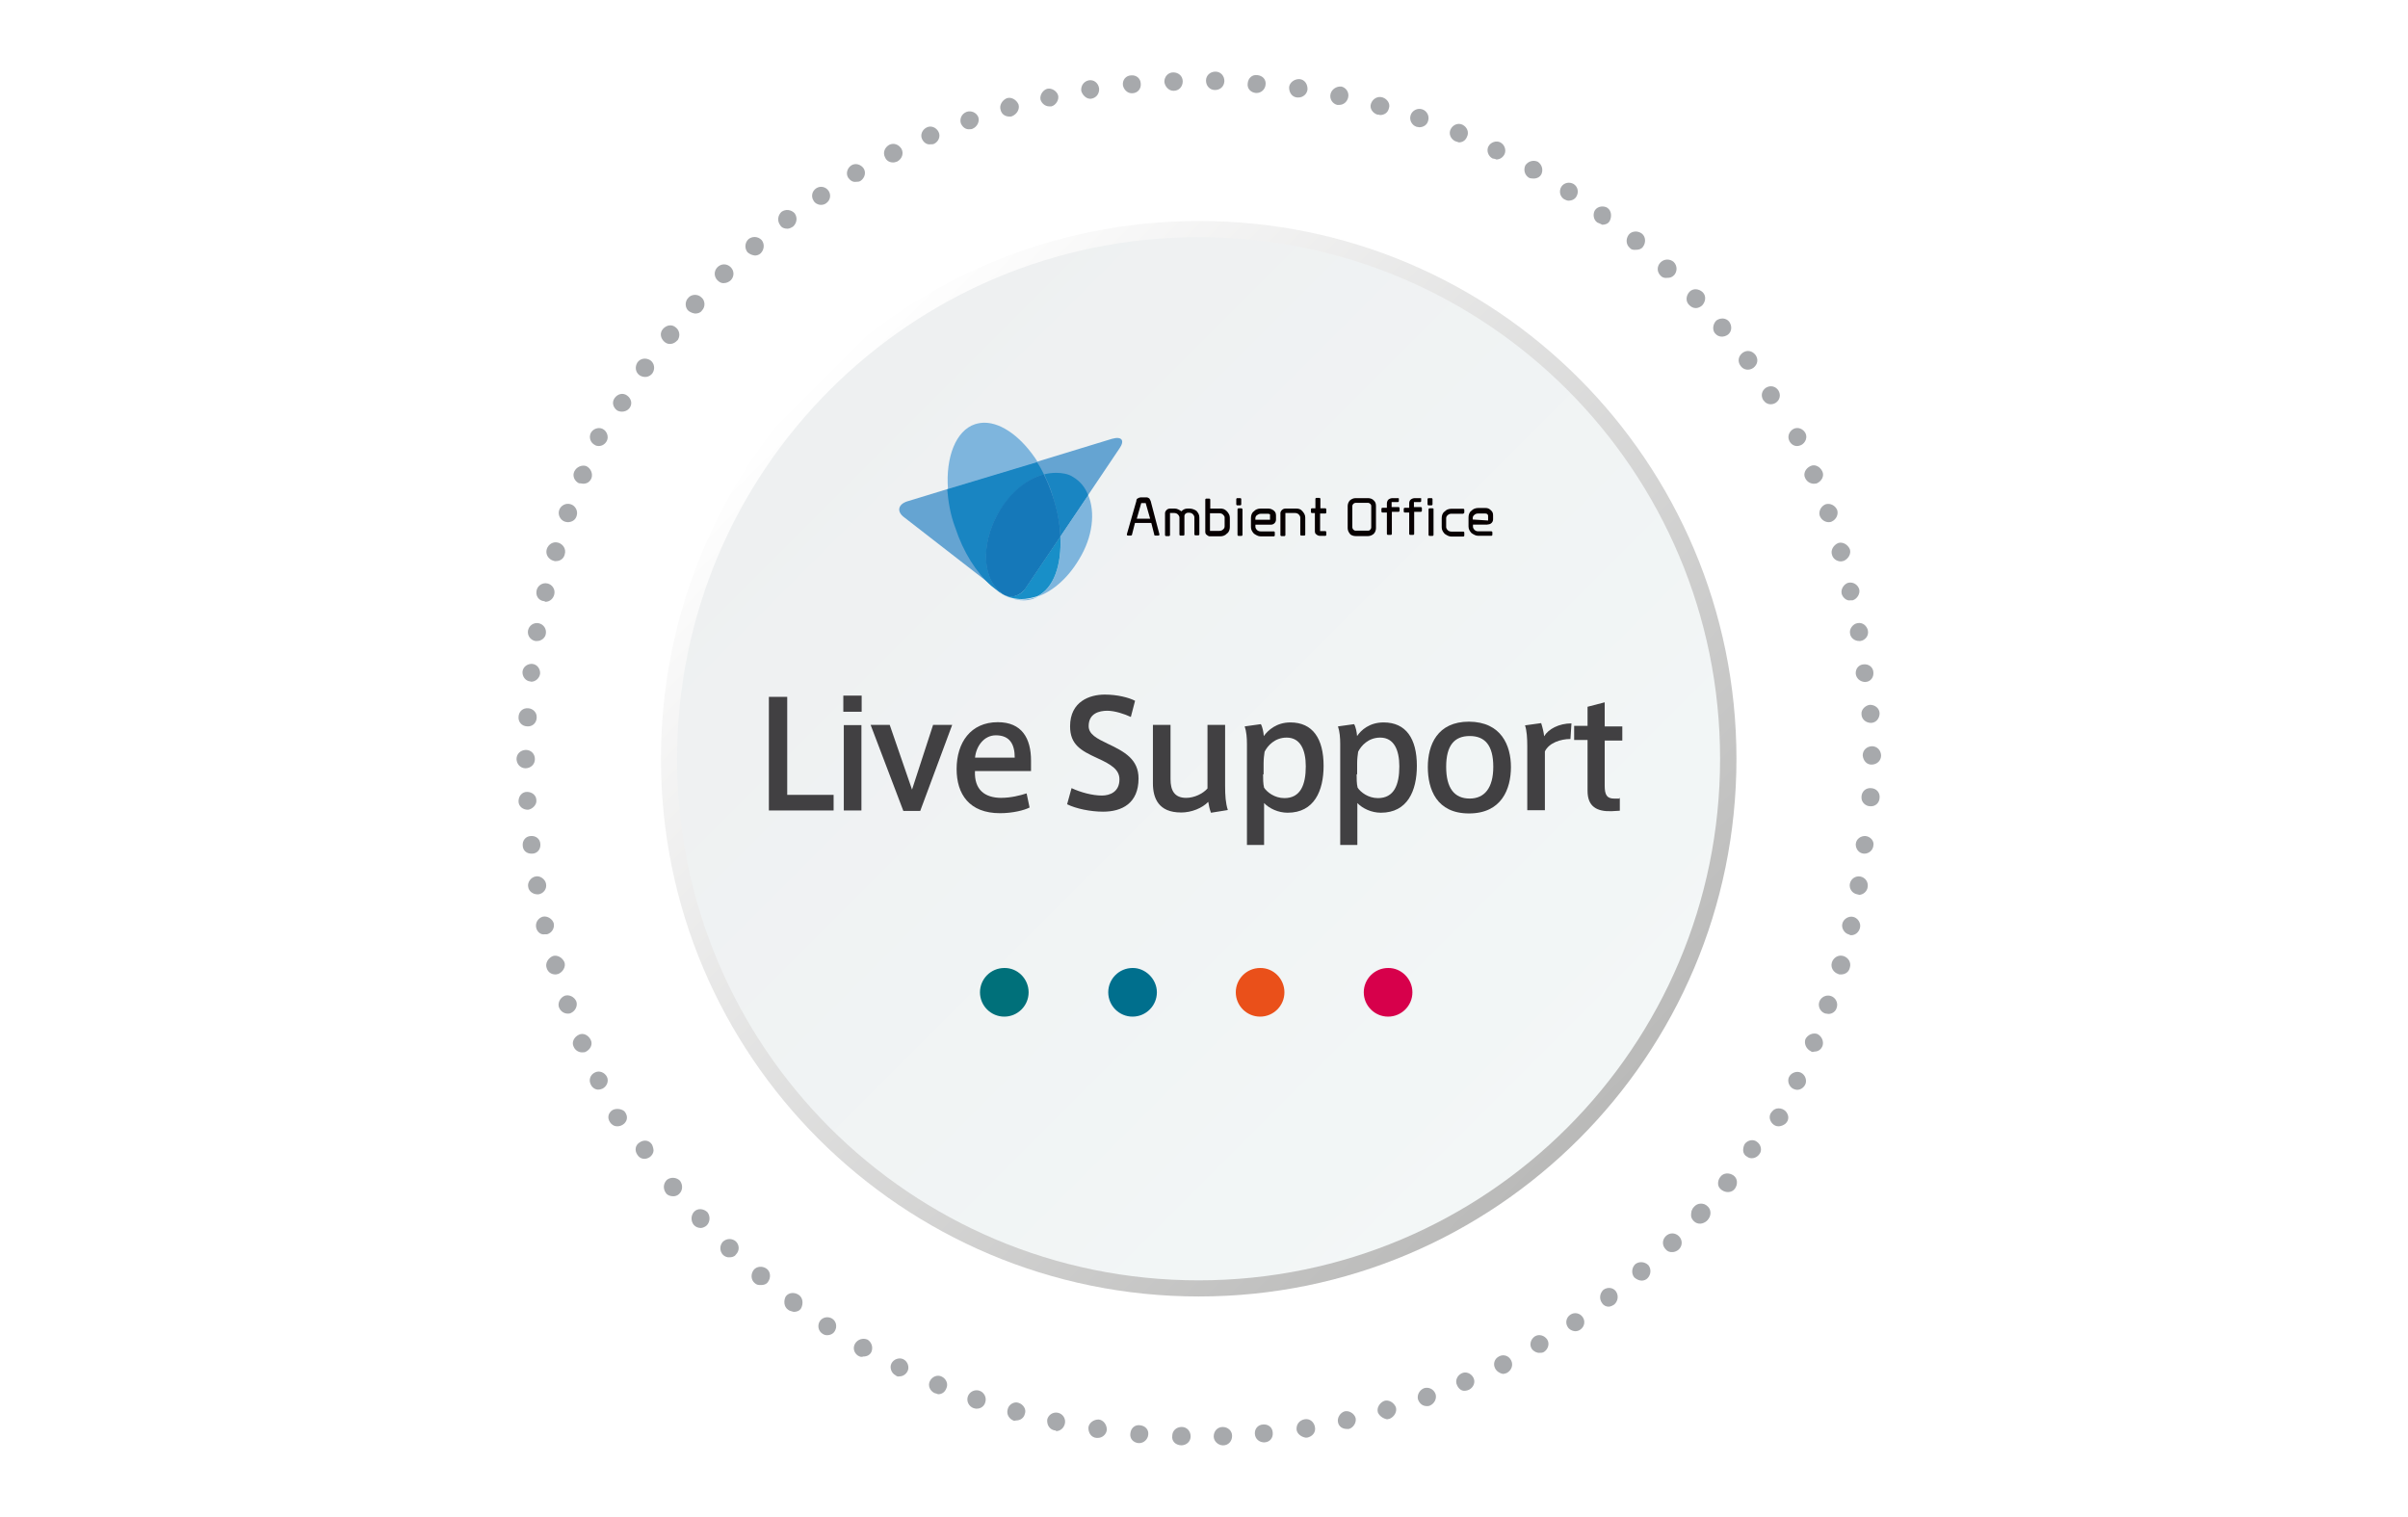 <?xml version="1.0" encoding="UTF-8"?>
<svg id="_レイヤー_1" data-name="レイヤー 1" xmlns="http://www.w3.org/2000/svg" width="600" height="378" version="1.1" xmlns:xlink="http://www.w3.org/1999/xlink" viewBox="0 0 600 378">
  <defs>
    <style>
      .cls-1 {
        fill: #a7a9ac;
      }

      .cls-1, .cls-2, .cls-3, .cls-4, .cls-5, .cls-6, .cls-7, .cls-8, .cls-9, .cls-10, .cls-11, .cls-12, .cls-13, .cls-14, .cls-15 {
        stroke-width: 0px;
      }

      .cls-2 {
        fill: url(#_名称未設定グラデーション_2);
      }

      .cls-3 {
        fill: #414042;
      }

      .cls-4 {
        fill: #188fc8;
      }

      .cls-5 {
        fill: #ea501a;
      }

      .cls-6 {
        fill: url(#_名称未設定グラデーション);
      }

      .cls-7 {
        fill: #006f8d;
      }

      .cls-8 {
        fill: #d7004b;
      }

      .cls-9 {
        fill: #1578b9;
      }

      .cls-10 {
        fill: #1985c2;
      }

      .cls-11 {
        fill: #65a4d2;
      }

      .cls-12 {
        fill: #00707a;
      }

      .cls-13 {
        fill: #070001;
      }

      .cls-14 {
        fill: #fff;
      }

      .cls-15 {
        fill: #7eb5dd;
      }
    </style>
    <linearGradient id="_名称未設定グラデーション" data-name="名称未設定グラデーション" x1="378.27" y1="-475.53" x2="567.53" y2="-664.8" gradientTransform="translate(-174.97 -381.87) scale(1 -1)" gradientUnits="userSpaceOnUse">
      <stop offset="0" stop-color="#fff"/>
      <stop offset="1" stop-color="#babab9"/>
    </linearGradient>
    <linearGradient id="_名称未設定グラデーション_2" data-name="名称未設定グラデーション 2" x1="214.19" y1="-280.84" x2="397.79" y2="-464.44" gradientTransform="translate(-6.5 -182.73) scale(1 -1)" gradientUnits="userSpaceOnUse">
      <stop offset="0" stop-color="#eef0f1"/>
      <stop offset="1" stop-color="#f3f7f7"/>
    </linearGradient>
  </defs>
  <rect class="cls-14" width="600" height="378"/>
  <g>
    <path class="cls-1" d="M443.18,280.65c-.68,0-1.11-.25-1.55-.68-.37-.37-.68-1.05-.68-1.55,0-.68.25-1.11.68-1.55.74-.93,2.35-.93,3.28,0,.37.37.68,1.05.68,1.55,0,.68-.25,1.11-.68,1.55-.49.43-1.24.68-1.73.68Z"/>
    <path class="cls-1" d="M446.83,271.31c-1.11-.56-1.55-1.98-1.05-2.97h0c.56-1.11,1.98-1.55,2.97-1.05h0c1.11.56,1.55,1.98,1.05,2.97h0c-.37.74-1.11,1.3-2.04,1.3h0c-.25,0-.62-.12-.93-.25ZM451.15,261.91c-1.11-.56-1.67-1.85-1.3-2.97h0c.56-1.11,1.85-1.67,2.97-1.3h0c1.11.56,1.67,1.85,1.3,2.97h0c-.37.93-1.11,1.42-2.04,1.42h0c-.49.19-.68.06-.93-.12ZM454.74,252.52c-1.11-.37-1.85-1.67-1.42-2.91h0c.37-1.11,1.67-1.85,2.91-1.42h0c1.11.37,1.85,1.67,1.42,2.91h0c-.25.93-1.11,1.55-2.04,1.55h0c-.37-.06-.56-.06-.87-.12ZM458.01,242.69c-1.11-.37-1.98-1.55-1.55-2.91h0c.37-1.11,1.55-1.98,2.91-1.55h0c1.11.37,1.98,1.55,1.55,2.91h0c-.25,1.05-1.11,1.67-2.23,1.67h0c-.31,0-.49,0-.68-.12ZM460.73,232.86c-1.11-.25-1.98-1.55-1.67-2.72h0c.25-1.11,1.55-1.98,2.72-1.67h0c1.11.25,1.98,1.55,1.67,2.72h0c-.25,1.05-1.11,1.85-2.23,1.85h0c-.25-.06-.37-.06-.49-.19ZM462.77,222.85c-1.3-.25-2.04-1.42-1.85-2.6h0c.25-1.3,1.42-2.04,2.6-1.85h0c1.3.25,2.04,1.42,1.85,2.6h0c-.12,1.11-1.11,1.98-2.23,1.98h0c-.06-.12-.19-.12-.37-.12ZM464.38,212.71c-1.3-.12-2.04-1.3-1.98-2.41h0c.12-1.3,1.3-2.04,2.41-1.98h0c1.3.12,2.23,1.3,1.98,2.41h0c-.12,1.11-1.11,1.98-2.23,1.98h-.19Z"/>
    <path class="cls-1" d="M462.4,167.95h0c-.12-1.3.74-2.35,1.98-2.41h0c1.3-.12,2.35.74,2.41,1.98h0c.12,1.3-.74,2.35-1.98,2.41h-.25c-1.11-.12-1.98-.87-2.16-1.98ZM460.98,157.87h0c-.25-1.11.68-2.41,1.85-2.6h0c1.3-.25,2.35.68,2.6,1.85h0c.25,1.3-.68,2.41-1.85,2.6h-.37c-1.05,0-2.1-.74-2.23-1.85ZM458.88,147.92c-.25-1.11.56-2.41,1.67-2.72h0c1.3-.25,2.41.56,2.72,1.67h0c.25,1.11-.56,2.41-1.67,2.72h-.56c-.87.19-1.92-.68-2.16-1.67ZM456.47,138.22h0c-.37-1.11.37-2.41,1.55-2.91h0c1.11-.37,2.41.37,2.91,1.55h0c.37,1.11-.37,2.41-1.55,2.91h0c-.25,0-.37.12-.68.12h0c-1.05,0-1.98-.68-2.23-1.67ZM453.44,128.57c-.37-1.11.25-2.41,1.42-2.91h0c1.11-.37,2.41.25,2.91,1.42h0c.37,1.11-.25,2.41-1.42,2.91h0c-.25.12-.56.12-.74.12h0c-.93,0-1.85-.68-2.16-1.55ZM449.79,119.11c-.56-1.11.12-2.41,1.3-2.97h0c1.11-.56,2.41.12,2.97,1.3h0c.56,1.11-.12,2.41-1.3,2.97h0c-.25.12-.68.12-.93.12h0c-.8-.06-1.61-.49-2.04-1.42ZM445.84,109.84c-.56-1.11,0-2.41,1.05-2.97h0c1.11-.56,2.41,0,2.97,1.05h0c.56,1.11,0,2.41-1.05,2.97h0c-.25.12-.68.25-1.05.25h0c-.8,0-1.55-.49-1.92-1.3Z"/>
    <path class="cls-1" d="M153.81,280.65c-.68,0-1.11-.25-1.55-.68-.37-.37-.68-1.05-.68-1.55,0-.68.25-1.11.68-1.55.74-.74,2.35-.74,3.28,0,.37.37.68,1.05.68,1.55,0,.68-.25,1.11-.68,1.55-.49.43-1.05.68-1.73.68Z"/>
    <path class="cls-1" d="M147.19,270.2h0c-.56-1.11-.12-2.41,1.05-2.97h0c1.11-.56,2.41,0,2.97,1.05h0c.56,1.11,0,2.41-1.05,2.97h0c-.25.12-.68.25-1.05.25h0c-.68.06-1.55-.43-1.92-1.3ZM142.93,260.8c-.56-1.11.12-2.41,1.3-2.97h0c1.11-.56,2.41.12,2.97,1.3h0c.56,1.11-.12,2.41-1.3,2.97h0c-.25.12-.56.12-.93.12h0c-.74,0-1.67-.49-2.04-1.42ZM139.28,251.03c-.37-1.11.25-2.41,1.42-2.91h0c1.11-.37,2.41.25,2.91,1.42h0c.37,1.11-.25,2.41-1.42,2.91h0c-.25.12-.56.12-.74.12h0c-.87,0-1.79-.56-2.16-1.55ZM136.19,241.14h0c-.37-1.11.37-2.41,1.55-2.91h0c1.11-.37,2.41.37,2.91,1.55h0c.37,1.11-.37,2.41-1.55,2.91h0c-.25,0-.37.12-.68.12h0c-1.05,0-1.92-.56-2.23-1.67ZM133.59,231.13h0c-.25-1.3.56-2.41,1.67-2.72h0c1.11-.25,2.41.56,2.72,1.67h0c.25,1.3-.56,2.41-1.67,2.72h-.56c-1.05.19-1.92-.62-2.16-1.67ZM131.61,220.99h0c-.25-1.11.68-2.41,1.85-2.6h0c1.11-.25,2.41.68,2.6,1.85h0c.25,1.3-.68,2.41-1.85,2.6h-.37c-.99,0-2.1-.74-2.23-1.85ZM130.25,210.73c-.12-1.3.74-2.35,1.98-2.41h0c1.3-.12,2.35.74,2.41,1.98h0c.12,1.3-.74,2.35-1.98,2.41h-.25c-1.17,0-2.1-.74-2.16-1.98Z"/>
    <path class="cls-1" d="M132.17,169.81c-1.3-.12-2.04-1.3-1.98-2.41h0c.12-1.3,1.3-2.04,2.41-1.98h0c1.3.12,2.04,1.3,1.98,2.41h0c-.12,1.11-1.11,2.04-2.23,2.04h0q-.06-.06-.19-.06ZM133.41,159.73c-1.3-.25-2.04-1.42-1.85-2.6h0c.25-1.3,1.42-2.04,2.6-1.85h0c1.3.25,2.04,1.42,1.85,2.6h0c-.12,1.05-1.11,1.85-2.23,1.85h-.37ZM135.39,149.78c-1.3-.25-1.98-1.42-1.67-2.72h0c.25-1.11,1.42-1.98,2.72-1.67h0c1.11.25,1.98,1.42,1.67,2.72h0c-.25,1.05-1.11,1.85-2.23,1.85h0c-.25-.19-.31-.19-.49-.19ZM137.8,139.7c-1.11-.37-1.98-1.55-1.55-2.91h0c.37-1.11,1.55-1.98,2.91-1.55h0c1.11.37,1.98,1.55,1.55,2.91h0c-.25,1.05-1.11,1.67-2.23,1.67h0c-.31.06-.49-.12-.68-.12ZM140.76,129.99c-1.11-.37-1.85-1.67-1.42-2.91h0c.37-1.11,1.67-1.85,2.91-1.42h0c1.11.37,1.85,1.67,1.42,2.91h0c-.25.93-1.11,1.55-2.23,1.55h0c-.19,0-.49-.12-.68-.12ZM144.23,120.41c-1.11-.56-1.67-1.85-1.11-2.97h0c.56-1.11,1.85-1.67,2.97-1.3h0c1.11.56,1.67,1.85,1.3,2.97h0c-.37.93-1.11,1.42-2.04,1.42h0c-.56-.06-.87-.12-1.11-.12ZM148.24,110.89c-1.11-.56-1.55-1.85-1.05-2.97h0c.56-1.11,1.98-1.55,2.97-1.05h0c1.11.56,1.55,1.98,1.05,2.97h0c-.37.74-1.11,1.3-2.04,1.3h0c-.25,0-.68-.06-.93-.25Z"/>
    <path class="cls-1" d="M171.61,77.51c-.93-.74-1.05-2.35-.12-3.28h0c.74-.93,2.35-1.05,3.28-.12h0c.93.74,1.05,2.35.12,3.28h0c-.37.56-1.05.74-1.67.74h0c-.56-.06-1.05-.25-1.61-.62Z"/>
    <path class="cls-1" d="M420.86,75.97c-.93-.93-.74-2.35.12-3.28h0c.93-.93,2.35-.74,3.28.12h0c.93.93.74,2.35-.12,3.28h0c-.37.37-1.05.68-1.55.68h0c-.74,0-1.24-.31-1.73-.8Z"/>
    <path class="cls-1" d="M178.78,69.85c-.93-.93-.93-2.35,0-3.28h0c.93-.93,2.35-.93,3.28,0h0c.93.93.93,2.35,0,3.28h0c-.37.37-1.05.68-1.55.68h0c-.68.12-1.24-.19-1.73-.68Z"/>
    <path class="cls-1" d="M413.75,68.67c-.93-.93-.93-2.35,0-3.28h0c.93-.93,2.35-.93,3.28-.12h0c.93.93.93,2.35.12,3.28h0c-.56.56-1.05.68-1.67.68h0c-.74.12-1.36-.12-1.73-.56Z"/>
    <path class="cls-1" d="M186.26,62.86c-.74-.93-.74-2.35.25-3.28h0c.93-.74,2.35-.74,3.28.25h0c.74.93.68,2.35-.25,3.28h0c-.37.37-.93.56-1.42.56h0c-.62-.06-1.3-.31-1.85-.8Z"/>
    <path class="cls-1" d="M406.09,61.75c-.93-.74-1.05-2.23-.25-3.28h0c.74-.93,2.23-1.05,3.28-.25h0c.93.74,1.05,2.23.25,3.28h0c-.37.56-1.05.74-1.67.74h0c-.74.06-1.24,0-1.61-.49Z"/>
    <path class="cls-1" d="M194.36,56.06c-.74-1.05-.56-2.41.37-3.28h0c1.05-.74,2.41-.56,3.28.37h0c.74,1.05.56,2.41-.37,3.28h0c-.37.25-.93.56-1.42.56h0c-.8,0-1.48-.25-1.85-.93Z"/>
    <path class="cls-1" d="M397.99,55.44h0c-1.05-.74-1.11-2.23-.56-3.09h0c.74-1.05,2.23-1.11,3.09-.56h0c1.05.74,1.11,2.23.56,3.28h0c-.37.68-1.11.93-1.85.93h0c-.31-.19-.68-.31-1.24-.56Z"/>
    <path class="cls-1" d="M202.71,50c-.68-1.05-.37-2.41.68-3.09h0c1.05-.68,2.41-.37,3.09.68h0c.68,1.05.37,2.41-.68,3.09h0c-.37.25-.74.37-1.3.37h0c-.62,0-1.42-.37-1.79-1.05Z"/>
    <path class="cls-1" d="M389.71,49.63c-1.05-.68-1.3-2.04-.68-3.09h0c.68-1.05,2.04-1.3,3.09-.68h0c1.05.68,1.3,2.04.68,3.09h0c-.37.68-1.11,1.05-1.98,1.05h0c-.37,0-.74-.19-1.11-.37Z"/>
    <path class="cls-1" d="M211.36,44.31c-.68-1.05-.25-2.41.74-3.09h0c1.05-.68,2.41-.25,3.09.74h0c.68,1.05.25,2.41-.74,3.09h0c-.37.25-.74.25-1.11.25h0c-.8.12-1.42-.25-1.98-.99Z"/>
    <path class="cls-1" d="M380.99,44.31h0c-1.11-.68-1.42-1.98-.93-3.09h0c.68-1.05,1.98-1.42,3.09-.93h0c1.05.68,1.42,1.98.93,3.09h0c-.37.74-1.11,1.11-1.98,1.11h0c-.43,0-.87-.06-1.11-.19Z"/>
    <path class="cls-1" d="M220.51,39.18c-.56-1.11-.12-2.41,1.05-3.09h0c1.11-.56,2.41-.12,3.09,1.05h0c.56,1.11.12,2.41-1.05,3.09h0c-.37.12-.68.25-1.05.25h0c-.93,0-1.67-.43-2.04-1.3Z"/>
    <path class="cls-1" d="M371.9,39.49c-1.11-.56-1.55-1.98-1.05-2.97h0c.56-1.11,1.98-1.55,2.97-1.05h0c1.11.56,1.55,1.98,1.05,2.97h0c-.37.74-1.11,1.3-2.04,1.3h0c-.31-.19-.68-.19-.93-.25Z"/>
    <path class="cls-1" d="M229.78,34.73c-.56-1.11,0-2.41,1.11-2.97h0c1.11-.56,2.41,0,2.97,1.11h0c.56,1.11,0,2.41-1.11,2.97h0c-.25.12-.68.12-.93.12h0c-.8.12-1.61-.37-2.04-1.24Z"/>
    <path class="cls-1" d="M362.57,35.17c-1.11-.56-1.67-1.85-1.11-2.97h0c.56-1.11,1.85-1.67,2.97-1.11h0c1.11.56,1.67,1.85,1.11,2.97h0c-.37.93-1.11,1.42-2.04,1.42h0c-.43-.19-.68-.19-.93-.31Z"/>
    <path class="cls-1" d="M239.43,30.78c-.37-1.11.12-2.41,1.42-2.91h0c1.11-.37,2.41.12,2.91,1.3h0c.37,1.11-.25,2.41-1.42,2.91h0c-.25.12-.56.12-.74.12h0c-.99.12-1.79-.56-2.16-1.42Z"/>
    <path class="cls-1" d="M352.92,31.58c-1.11-.37-1.85-1.67-1.42-2.91h0c.37-1.11,1.67-1.85,2.91-1.42h0c1.11.37,1.85,1.67,1.42,2.91h0c-.25.93-1.11,1.55-2.23,1.55h0c-.19-.06-.37-.06-.68-.12Z"/>
    <path class="cls-1" d="M249.32,27.38c-.37-1.11.37-2.41,1.55-2.91h0c1.11-.37,2.41.37,2.91,1.55h0c.37,1.11-.37,2.41-1.55,2.91h0c-.25.12-.37.12-.68.12h0c-1.05,0-1.98-.56-2.23-1.67Z"/>
    <path class="cls-1" d="M343.16,28.55h0c-1.11-.37-1.98-1.55-1.55-2.72h0c.37-1.11,1.55-1.98,2.91-1.55h0c1.11.37,1.98,1.55,1.55,2.72h0c-.25,1.05-1.11,1.67-2.23,1.67h0c-.19-.12-.49-.12-.68-.12Z"/>
    <path class="cls-1" d="M259.27,24.84c-.25-1.11.56-2.41,1.67-2.72h0c1.11-.25,2.41.56,2.72,1.67h0c.25,1.11-.56,2.41-1.67,2.72h-.56c-.93,0-1.85-.68-2.16-1.67Z"/>
    <path class="cls-1" d="M333.2,26.14c-1.11-.25-1.98-1.42-1.67-2.72h0c.25-1.11,1.42-1.98,2.72-1.85h0c1.11.25,1.98,1.42,1.67,2.72h0c-.25,1.05-1.11,1.85-2.23,1.85h-.49Z"/>
    <path class="cls-1" d="M269.41,22.62c-.12-1.3.68-2.35,1.85-2.6h0c1.3-.25,2.41.68,2.6,1.98h0c.12,1.3-.68,2.41-1.98,2.6h-.37c-.87-.06-1.79-.87-2.1-1.98Z"/>
    <path class="cls-1" d="M323.19,24.29h0c-1.3-.12-2.04-1.3-1.98-2.6h0c.12-1.11,1.3-2.04,2.6-1.98h0c1.3.12,2.04,1.3,1.98,2.6h0c-.12,1.11-1.11,1.98-2.23,1.98h-.37Z"/>
    <path class="cls-1" d="M279.79,21.19c-.12-1.3.74-2.35,2.04-2.41h0c1.3-.12,2.35.74,2.41,2.04h0c.12,1.3-.74,2.35-2.04,2.41h-.25c-1.05,0-1.98-.93-2.16-2.04Z"/>
    <path class="cls-1" d="M312.93,23.17c-1.3-.12-2.23-1.11-2.04-2.41h0c.12-1.3,1.11-2.23,2.41-2.04h0c1.3.12,2.23,1.11,2.04,2.41h0c-.12,1.11-1.05,2.04-2.23,2.04h-.19Z"/>
    <path class="cls-1" d="M290.12,20.39c0-1.3.93-2.35,2.23-2.35h0c1.3,0,2.35.93,2.35,2.23h0c0,1.3-.93,2.35-2.23,2.35h-.12c-1.11,0-2.1-1.05-2.23-2.23Z"/>
    <path class="cls-1" d="M302.73,22.43c-1.3,0-2.23-1.05-2.23-2.35h0c0-1.3,1.05-2.23,2.35-2.23h0c1.3,0,2.23,1.05,2.23,2.35h0c-.06,1.36-1.05,2.23-2.35,2.23h0q.06,0,0,0Z"/>
    <path class="cls-1" d="M168.77,84.81c-.87.99-2.23,1.24-3.21.37h0c-.99-.87-1.24-2.23-.37-3.21h0c.87-.99,2.23-1.24,3.21-.37h0c.93.74,1.11,2.04.56,2.97h0q-.06.19-.19.25Z"/>
    <path class="cls-1" d="M153.81,102.3c-1.05-.74-1.42-2.04-.68-3.09h0c.74-1.05,2.04-1.42,3.09-.68h0c1.05.74,1.42,2.04.68,3.09h0l-.06.06h0c-.62.87-1.98,1.17-3.03.62Z"/>
    <path class="cls-1" d="M162.59,92.97c-.74,1.05-2.1,1.24-3.21.56h0c-1.05-.74-1.24-2.1-.56-3.21h0c.74-1.05,2.1-1.24,3.21-.56h0c1.05.74,1.24,2.16.56,3.21h0q.06-.06,0,0Z"/>
    <path class="cls-1" d="M133.72,178.89c-.06,1.3-1.11,2.23-2.41,2.1h0c-1.3-.06-2.23-1.11-2.1-2.41h0c.06-1.3,1.11-2.23,2.41-2.1h0c1.11.06,2.1.99,2.1,2.1h0v.31Z"/>
    <path class="cls-1" d="M131.55,201.77c-1.3,0-2.35-.87-2.35-2.1h0c0-1.3.87-2.35,2.1-2.35h0c1.3,0,2.35.87,2.35,2.1h0v.12h0c.06.99-.99,2.1-2.1,2.23Z"/>
    <path class="cls-1" d="M133.28,189.15c0,1.3-.99,2.23-2.29,2.29h0c-1.3,0-2.23-.99-2.29-2.29h0c0-1.3.99-2.23,2.29-2.29h0c1.36,0,2.29.99,2.29,2.29h0q0-.19,0,0Z"/>
    <path class="cls-1" d="M439.35,99.7c-.68-1.11-.37-2.41.68-3.09h0c1.11-.68,2.41-.37,3.09.68h0c.68,1.11.37,2.41-.68,3.09h0c-.99.62-2.29.43-2.97-.56h0s0,0-.12-.12Z"/>
    <path class="cls-1" d="M427.66,79.86c1.05-.74,2.41-.68,3.21.31h0c.74,1.05.68,2.41-.31,3.21h0c-1.05.74-2.41.68-3.21-.31h0l-.06-.06h0c-.68-.87-.49-2.29.37-3.15Z"/>
    <path class="cls-1" d="M433.66,91.11c-.74-1.05-.56-2.35.56-3.21h0c1.05-.74,2.35-.56,3.21.56h0c.74,1.05.56,2.35-.56,3.21h0c-1.05.74-2.47.56-3.21-.56h0q.06.19,0,0Z"/>
    <path class="cls-1" d="M463.83,198.49c.06-1.3,1.11-2.23,2.41-2.1h0c1.3.06,2.23,1.11,2.1,2.41h0c-.06,1.3-1.11,2.23-2.41,2.1h0c-1.11-.06-2.1-.99-2.1-2.1h0v-.31Z"/>
    <path class="cls-1" d="M465.93,175.62c1.3,0,2.35.87,2.41,2.1h0c0,1.3-.87,2.35-2.1,2.41h0c-1.3,0-2.35-.87-2.41-2.1h0v-.12h0c-.12-1.05.93-2.16,2.1-2.29Z"/>
    <path class="cls-1" d="M464.13,188.23c0-1.3.99-2.23,2.29-2.29h0c1.3,0,2.23.99,2.29,2.29h0c0,1.3-.99,2.23-2.29,2.29h0c-1.3.06-2.16-.99-2.29-2.29h0q0,.19,0,0Z"/>
    <path class="cls-1" d="M292.09,357.79c0-1.3,1.05-2.23,2.35-2.23h0c1.3,0,2.23,1.05,2.23,2.35h0c0,1.3-1.05,2.23-2.35,2.23h0c-1.42-.06-2.41-1.05-2.23-2.35ZM302.42,357.92c0-1.3.93-2.35,2.23-2.35h0c1.3,0,2.35.93,2.35,2.23h0c0,1.3-.93,2.35-2.23,2.35h-.12c-1.17-.06-2.23-1.05-2.23-2.23ZM283.69,359.59h0c-1.3-.12-2.23-1.11-2.04-2.41h0c.12-1.3,1.11-2.23,2.41-2.04h0c1.3.12,2.23,1.11,2.04,2.41h0c-.12,1.11-1.11,2.04-2.23,2.04h-.19ZM312.68,357.36c-.12-1.3.74-2.35,2.04-2.41h0c1.3-.12,2.35.74,2.41,2.04h0c.12,1.3-.74,2.35-2.04,2.41h-.25c-1.05-.06-2.04-.8-2.16-2.04ZM273.18,358.29c-1.3-.12-2.04-1.3-1.98-2.6h0c.12-1.11,1.3-2.04,2.6-1.98h0c1.11.12,2.04,1.3,1.98,2.6h0c-.12,1.11-1.11,1.98-2.23,1.98h-.37ZM323.07,356.25c-.12-1.3.68-2.35,1.98-2.6h0c1.3-.25,2.41.68,2.6,1.98h0c.25,1.3-.68,2.35-1.98,2.6h-.37c-1.05-.19-2.1-.93-2.23-1.98ZM262.79,356.43c-1.3-.25-1.98-1.42-1.85-2.72h0c.25-1.11,1.42-1.98,2.72-1.67h0c1.11.25,1.98,1.42,1.67,2.72h0c-.25,1.05-1.11,1.85-2.23,1.85h0c.06-.19,0-.19-.31-.19ZM333.39,354.39c-.25-1.11.56-2.41,1.67-2.72h0c1.11-.25,2.41.56,2.72,1.67h0c.25,1.11-.56,2.41-1.67,2.72h-.56c-1.05,0-1.98-.62-2.16-1.67ZM252.65,354.02c-1.11-.37-1.98-1.55-1.55-2.91h0c.25-1.11,1.55-1.98,2.72-1.55h0c1.11.37,1.98,1.55,1.55,2.72h0c-.25,1.05-1.11,1.67-2.23,1.67h0c-.12.06-.31.06-.49.06ZM343.34,351.98c-.37-1.11.37-2.41,1.55-2.91h0c1.11-.37,2.41.37,2.91,1.55h0c.37,1.11-.37,2.41-1.55,2.91h0c-.25,0-.37.12-.68.12h0c-.93-.19-1.85-.8-2.23-1.67ZM242.58,350.87h0c-1.11-.37-1.85-1.67-1.42-2.91h0c.37-1.11,1.67-1.85,2.91-1.42h0c1.11.37,1.85,1.67,1.42,2.91h0c-.25.93-1.11,1.55-2.04,1.55h0c-.37.06-.68-.12-.87-.12ZM353.36,348.83c-.37-1.11.25-2.41,1.42-2.91h0c1.11-.37,2.41.12,2.91,1.42h0c.37,1.11-.25,2.41-1.42,2.91h0c-.25.12-.56.12-.74.12h0c-1.05,0-1.79-.62-2.16-1.55ZM232.81,347.1h0c-1.11-.56-1.67-1.85-1.11-2.97h0c.56-1.11,1.85-1.67,2.97-1.11h0c1.11.56,1.67,1.85,1.11,2.97h0c-.37.93-1.11,1.42-2.04,1.42h0c-.37-.19-.68-.19-.93-.31ZM363.06,345.18c-.56-1.11,0-2.41,1.11-2.97h0c1.11-.56,2.41,0,2.97,1.11h0c.56,1.11,0,2.41-1.11,2.97h0c-.25.12-.68.25-.93.25h0c-.87.12-1.61-.43-2.04-1.36ZM223.17,342.71c-1.11-.56-1.55-1.98-1.05-2.97h0c.56-1.11,1.98-1.55,2.97-1.05h0c1.11.56,1.55,1.98,1.05,2.97h0c-.37.74-1.11,1.3-2.04,1.3h0c-.25.06-.62.06-.93-.25ZM372.52,340.92c-.56-1.11-.12-2.41,1.05-2.97h0c1.11-.56,2.41-.12,2.97,1.05h0c.56,1.11.12,2.41-1.05,3.09h0c-.25.12-.68.25-1.05.25h0c-.68-.12-1.55-.62-1.92-1.42ZM213.83,337.83c-1.05-.68-1.42-1.98-.74-3.09h0c.68-1.05,1.98-1.42,3.09-.93h0c1.05.68,1.42,1.98.93,3.09h0c-.37.74-1.11,1.11-1.98,1.11h0c-.49.19-.87.06-1.3-.19ZM381.67,336.1c-.68-1.05-.25-2.41.74-3.09h0c1.05-.68,2.41-.25,3.09.74h0c.68,1.05.25,2.41-.74,3.09h0c-.37.25-.74.25-1.11.25h0c-.68.06-1.48-.31-1.98-.99ZM204.93,332.33c-1.05-.68-1.3-2.04-.68-3.09h0c.68-1.05,2.04-1.3,3.09-.68h0c1.05.68,1.3,2.04.68,3.09h0c-.37.68-1.11,1.05-1.98,1.05h0c-.37,0-.74-.12-1.11-.37ZM390.63,330.66c-.68-1.05-.37-2.41.68-3.09h0c1.05-.68,2.41-.37,3.09.68h0c.68,1.05.37,2.41-.68,3.09h0c-.37.25-.74.37-1.3.37h0c-.68-.06-1.42-.43-1.79-1.05ZM196.34,326.33h0c-1.05-.74-1.11-2.23-.56-3.28h0c.74-1.05,2.23-1.11,3.28-.37h0c1.05.74,1.11,2.23.56,3.28h0c-.37.68-1.11.93-1.85.93h0c-.68-.19-1.05-.25-1.42-.56ZM399.16,324.66c-.74-1.05-.56-2.41.37-3.28h0c1.05-.74,2.41-.56,3.09.37h0c.74,1.05.56,2.41-.37,3.28h0c-.37.25-.93.56-1.42.56h0c-.62,0-1.24-.25-1.67-.93ZM188.05,319.71c-.93-.74-1.05-2.23-.25-3.28h0c.74-.93,2.23-1.05,3.28-.25h0c.93.74,1.05,2.23.25,3.28h0c-.37.56-1.05.74-1.67.74h0c-.74.06-1.24-.12-1.61-.49ZM407.2,318.29c-.74-.93-.68-2.35.25-3.28h0c.93-.74,2.35-.68,3.28.25h0c.74.93.68,2.35-.25,3.28h0c-.37.37-.93.56-1.42.56h0c-.62,0-1.3-.31-1.85-.8ZM180.2,312.73c-.93-.93-.93-2.35-.12-3.28h0c.93-.93,2.35-.93,3.28-.12h0c.93.93.93,2.35,0,3.28h0c-.37.56-1.05.68-1.67.68h0c-.43.06-1.11-.19-1.48-.56ZM415.05,311.31c-.93-.93-.93-2.35,0-3.28h0c.93-.93,2.35-.93,3.28,0h0c.93.93.93,2.35,0,3.28h0c-.37.37-1.05.68-1.55.68h0c-.74.06-1.36-.19-1.73-.68ZM172.85,305.19c-.74-.93-.74-2.35.12-3.28h0c.93-.93,2.35-.74,3.28.12h0c.74.93.74,2.35-.12,3.28h0c-.37.37-1.05.68-1.55.68h0c-.74-.06-1.24-.25-1.73-.8ZM422.28,303.95c-.93-.74-1.05-2.35-.12-3.28h0c.74-.93,2.35-1.05,3.28-.12h0c.93.74,1.05,2.35.12,3.28h0c-.37.56-1.05.74-1.67.74h0c-.56-.06-1.17-.12-1.61-.62ZM165.92,297.27c-.74-1.05-.68-2.35.25-3.28h0c.93-.74,2.41-.68,3.28.25h0c.74,1.05.68,2.41-.25,3.28h0c-.37.37-.93.56-1.42.56h0c-.8,0-1.48-.25-1.85-.8Z"/>
    <path class="cls-1" d="M161.91,288.31c-1.05.74-2.41.56-3.09-.56h0c-.74-1.05-.56-2.41.56-3.09h0c1.05-.74,2.41-.56,3.09.56h0c.25.56.37,1.05.37,1.55h0c-.06.62-.43,1.17-.93,1.55Z"/>
    <path class="cls-1" d="M421.36,302.84h0c0-.68.12-1.3.56-1.85h0c.93-.93,2.35-1.05,3.28-.12h0c.93.93,1.05,2.35.12,3.28h0c-.93.93-2.35,1.05-3.28.12-.37-.37-.68-.87-.68-1.42Z"/>
    <path class="cls-1" d="M428.09,294.93h0c0-.56.12-1.11.56-1.67h0c.74-1.05,2.23-1.11,3.28-.37h0c1.05.74,1.11,2.23.37,3.28h0c-.74,1.05-2.23,1.11-3.28.37-.62-.43-.93-.99-.93-1.61Z"/>
    <path class="cls-1" d="M434.34,286.64h0c0-.56.12-1.05.37-1.55h0c.74-1.05,2.23-1.3,3.09-.56h0c1.05.74,1.3,2.23.56,3.09h0c-.74,1.05-2.23,1.3-3.09.56-.56-.25-.93-.93-.93-1.55Z"/>
    <g id="_00" data-name="00">
      <path class="cls-6" d="M432.67,189.09c0,74-60.03,133.96-133.96,133.96s-134.02-59.96-134.02-133.96S224.71,55.07,298.71,55.07c73.93-.12,133.96,60.03,133.96,134.02Z"/>
      <path class="cls-2" d="M298.71,59.09c-71.83,0-130,58.17-130,130s58.17,129.94,129.94,129.94,129.94-58.17,129.94-129.94-58.11-130-129.88-130Z"/>
    </g>
    <g>
      <path class="cls-12" d="M256.3,247.26c0,3.34-2.72,6.06-6.06,6.06s-6.06-2.72-6.06-6.06,2.72-6.06,6.06-6.06c3.34-.06,6.06,2.72,6.06,6.06Z"/>
      <path class="cls-7" d="M288.26,247.26c0,3.34-2.72,6.06-6.06,6.06s-6.06-2.72-6.06-6.06,2.72-6.06,6.06-6.06c3.15-.06,6.06,2.72,6.06,6.06Z"/>
      <path class="cls-8" d="M351.93,247.26c0,3.34-2.72,6.06-6.06,6.06s-6.06-2.72-6.06-6.06,2.72-6.06,6.06-6.06c3.28-.06,6.06,2.72,6.06,6.06Z"/>
      <path class="cls-5" d="M320.04,247.26c0,3.34-2.72,6.06-6.06,6.06s-6.06-2.72-6.06-6.06,2.72-6.06,6.06-6.06c3.34-.06,6.06,2.72,6.06,6.06Z"/>
    </g>
    <g>
      <path class="cls-3" d="M196.15,198.06h11.56v3.89h-16.13v-28.31h4.57v24.42Z"/>
      <path class="cls-3" d="M214.7,177.35h-4.57v-4.02h4.57v4.02ZM214.64,201.95h-4.39v-21.27h4.39v21.27Z"/>
      <path class="cls-3" d="M232.5,180.62h4.76l-7.97,21.45h-4.2l-8.16-21.45h4.76l5.56,16.13,5.25-16.13Z"/>
      <path class="cls-3" d="M249.56,198.8c2.23,0,4.57-.56,6.24-1.11l.74,3.52c-1.3.68-4.2,1.42-7.36,1.42-7.67,0-10.82-4.76-10.82-11,0-6.61,3.52-11.68,10.26-11.68,6,0,8.28,4.02,8.28,9.58v2.6h-13.97c-.19,4.64,2.41,6.68,6.61,6.68h0ZM248.14,183.22c-3.09,0-4.95,2.91-5.19,5.56h9.89c0-3.34-1.24-5.56-4.7-5.56h0Z"/>
      <path class="cls-3" d="M281.77,178.65c-1.55-.74-4.02-1.55-5.87-1.55-2.04,0-4.64.68-4.64,3.83,0,2.04,2.04,3.09,4.76,4.39,4.2,1.98,7.67,3.89,7.67,8.65,0,6.24-4.2,8.28-8.84,8.28-3.09,0-6.74-.74-8.96-1.85l1.11-4.02c2.23,1.05,5.19,1.85,7.54,1.85,2.04,0,4.39-.93,4.39-4.02,0-2.35-1.85-3.65-5.56-5.32-4.02-1.85-6.74-3.34-6.74-7.91,0-6.24,4.95-7.91,8.65-7.91,3.09,0,6,.74,7.54,1.55l-1.05,4.02Z"/>
      <path class="cls-3" d="M294.26,202.45c-5.56,0-6.99-3.52-6.99-7.29v-14.53h4.39v13.54c0,2.72.93,4.64,3.89,4.64,2.04,0,4.2-1.05,5.32-2.35v-15.83h4.39v15.21c0,2.35.12,4.27.68,6l-4.2.68c-.37-.93-.56-1.98-.68-2.72-1.48,1.55-4.14,2.66-6.8,2.66Z"/>
      <path class="cls-3" d="M321.52,180.01c5.56,0,8.28,4.02,8.28,10.82,0,6.24-2.35,11.68-8.96,11.68-2.35,0-4.57-1.05-5.87-2.41v10.45h-4.27v-25.16c0-1.55-.12-3.09-.56-4.39l4.02-.56c.37.56.68,1.98.74,2.97,1.05-1.48,3.21-3.4,6.61-3.4h0ZM314.72,192.93c0,1.11,0,2.35.25,3.34.74,1.11,2.6,2.6,5.07,2.6,4.02,0,5.32-3.34,5.32-7.91,0-4.02-1.3-7.17-4.76-7.17-2.97,0-4.76,2.04-5.5,3.52-.12.68-.25,1.85-.25,2.91v2.72h-.12Z"/>
      <path class="cls-3" d="M344.76,180.01c5.56,0,8.28,4.02,8.28,10.82,0,6.24-2.35,11.68-8.96,11.68-2.35,0-4.57-1.05-5.87-2.41v10.45h-4.27v-25.16c0-1.55-.12-3.09-.56-4.39l4.02-.56c.37.56.68,1.98.74,2.97.99-1.48,3.09-3.4,6.61-3.4h0ZM338.03,192.93c0,1.11,0,2.35.25,3.34.74,1.11,2.6,2.6,5.07,2.6,4.02,0,5.32-3.34,5.32-7.91,0-4.02-1.3-7.17-4.76-7.17-2.97,0-4.76,2.04-5.5,3.52-.12.68-.25,1.85-.25,2.91v2.72h-.12Z"/>
      <path class="cls-3" d="M376.48,191.13c0,5.5-2.35,11.56-10.45,11.56s-10.26-6.06-10.26-11.56,2.35-11.31,10.26-11.31c8.1.06,10.45,6,10.45,11.31h0ZM366.21,198.98c3.65,0,5.87-2.6,5.87-7.91s-2.04-7.67-5.87-7.67-5.87,2.35-5.87,7.67,2.04,7.91,5.87,7.91h0Z"/>
      <path class="cls-3" d="M391.56,180.25l-.25,3.89c-2.41,0-5.32.93-6.37,3.09v14.65h-4.39v-15.95c0-1.98-.12-3.89-.56-5.19l4.02-.56c.25.74.68,2.35.74,3.28,1.05-1.79,3.71-3.21,6.8-3.21Z"/>
      <path class="cls-3" d="M403.61,198.67v3.34l-2.04.12c-3.65.12-6-1.11-6-5.07v-12.67h-3.34v-3.52h3.34v-4.76l4.27-1.11v6h4.39v3.52h-4.39v11.19c0,2.41.56,3.28,2.41,3.28h1.3v-.25h.06v-.06Z"/>
    </g>
    <g>
      <g>
        <path class="cls-13" d="M309.03,124.12h-.74c-.12,0-.25.12-.25.25v1.3c0,.12.12.25.25.25h.74c.12,0,.25-.12.25-.25v-1.3c.06-.06-.12-.25-.25-.25Z"/>
        <path class="cls-13" d="M356.69,124.12h-.74c-.12,0-.25.12-.25.25v1.3c0,.12.12.25.25.25h.74c.12,0,.25-.12.25-.25v-1.3c0-.06-.06-.25-.25-.25Z"/>
        <g>
          <path class="cls-13" d="M286.72,124.86c-.12-.25-.25-.56-.37-.68-.25-.12-.37-.25-.68-.25h-1.42c-.25,0-.56.12-.74.25-.25.06-.37.37-.37.68l-2.35,8.22v.25s.12.12.25.12h.74c.12,0,.25-.12.25-.12l.74-2.91q0-.12.12-.12h3.89q.12,0,.12.12l.74,2.91c0,.12.12.12.25.12h.74q.12,0,.25-.12v-.25l-2.16-8.22ZM286.59,129.25h-3.34l1.11-3.89h1.11l1.11,3.89Z"/>
          <path class="cls-13" d="M296.17,126.72h-.25c-.68,0-1.11.25-1.55.68-.56-.37-1.05-.68-1.67-.68h-1.11c-.37,0-.68.12-.93.37s-.37.56-.37.74v5.5c0,.12.12.25.25.25h.74c.12,0,.25-.12.25-.25v-5.5h1.05c.37,0,.68.12.93.37s.37.56.37.74v4.27c0,.12.12.25.25.25h.74c.12,0,.25-.12.25-.25v-4.64c0-.25.12-.37.25-.56.12-.12.37-.25.68-.25h.25c.37,0,.68.12.93.37s.37.56.37.74v4.27c0,.12.12.25.25.25h.74c.12,0,.25-.12.25-.25v-4.2c0-.68-.25-1.11-.74-1.67-.68-.43-1.24-.56-1.92-.56Z"/>
          <path class="cls-13" d="M304.03,126.72h-2.47v-2.23c0-.12-.12-.25-.25-.25h-.74c-.12,0-.25.12-.25.25v8.04c0,.25.12.68.37.74.25.25.56.37.74.37h2.6c.68,0,1.3-.25,1.67-.68.56-.37.74-1.05.74-1.67v-2.23c0-.68-.25-1.11-.74-1.67-.56-.56-1.05-.68-1.67-.68ZM305.14,128.94v2.23c0,.25-.12.56-.37.74-.25.25-.56.37-.93.37h-2.35v-4.39h2.35c.37,0,.68.12.93.37s.37.43.37.68Z"/>
          <path class="cls-13" d="M309.34,126.66h-.74c-.12,0-.25.12-.25.25v6.37c0,.12.12.25.25.25h.74c.12,0,.25-.12.25-.25v-6.37c-.06-.19-.19-.25-.25-.25Z"/>
          <path class="cls-13" d="M315.96,126.72h-1.85c-.68,0-1.3.25-1.67.68-.56.37-.74,1.05-.74,1.67v2.23c0,.68.25,1.11.74,1.67.56.37,1.05.68,1.67.68h3.28c.12,0,.25-.12.25-.25v-.74c0-.12-.12-.25-.25-.25h-3.28c-.37,0-.68-.12-.93-.37s-.37-.56-.37-.74v-.56h3.83c.37,0,.68-.12.93-.37.25-.25.37-.56.37-.93v-.93c0-.56-.12-.93-.56-1.3-.49-.37-.93-.49-1.42-.49ZM316.45,128.57v.93h-3.65v-.37c0-.25.12-.56.37-.74s.56-.37.93-.37h1.85c.12,0,.37,0,.56.25-.06-.12-.06.06-.06.31Z"/>
          <path class="cls-13" d="M322.94,126.72h-2.6c-.37,0-.68.12-.93.37-.25.25-.37.56-.37.74v5.5c0,.12.12.25.25.25h.74c.12,0,.25-.12.25-.25v-5.5h2.41c.37,0,.68.12.93.37s.37.56.37.74v4.27c0,.12.12.25.25.25h.74c.12,0,.25-.12.25-.25v-4.2c0-.68-.25-1.11-.74-1.67-.43-.49-.87-.62-1.55-.62Z"/>
          <path class="cls-13" d="M330.24,126.66h-1.24v-2.35c0-.12-.12-.25-.25-.25h-.74c-.12,0-.25.12-.25.25v2.35h-.87c-.12,0-.25.12-.25.25v.68c0,.12.12.25.25.25h.74v4.57c0,.25.12.68.37.74.25.25.56.37.93.37h1.3c.12,0,.25-.12.25-.25v-.68c0-.12-.12-.25-.25-.25h-1.3v-4.39h1.3c.12,0,.25-.12.25-.25v-.68c0-.31-.19-.37-.25-.37Z"/>
          <path class="cls-13" d="M340.87,124.12h-3.09c-.56,0-1.05.25-1.42.56-.37.37-.56.93-.56,1.42v5.5c0,.56.25,1.05.56,1.42.25.37.93.56,1.42.56h3.09c.56,0,1.05-.25,1.42-.56.37-.37.56-.93.56-1.42v-5.5c0-.56-.12-1.05-.56-1.42-.31-.37-.93-.56-1.42-.56ZM341.67,126.1v5.32c0,.25-.12.37-.25.56-.06.12-.25.25-.56.25h-3.09c-.25,0-.37-.12-.56-.25-.12-.12-.25-.37-.25-.56v-5.32c0-.25.12-.37.25-.56.12-.12.37-.25.56-.25h3.09c.25,0,.37.12.56.25.12.12.25.25.25.56Z"/>
          <path class="cls-13" d="M348.41,124.12h-1.42c-.37,0-.74.12-1.05.37-.25.25-.37.68-.37.93v1.11h-1.11c-.12,0-.25.12-.25.25v.68c0,.12.12.25.25.25h1.11v5.32c0,.12.12.25.25.25h.74c.12,0,.25-.12.25-.25v-5.5h1.67c.12,0,.25-.12.25-.25v-.68c0-.12-.12-.25-.25-.25h-1.73v-1.24h1.55c.12,0,.25-.12.25-.25v-.68c.12.12-.06-.06-.12-.06Z"/>
          <path class="cls-13" d="M353.97,124.12h-1.42c-.37,0-.74.12-1.05.37s-.37.68-.37.93v1.11h-1.11c-.12,0-.25.12-.25.25v.68c0,.12.12.25.25.25h1.11v5.32c0,.12.12.25.25.25h.74c.12,0,.25-.12.25-.25v-5.5h1.67c.12,0,.25-.12.25-.25v-.68c0-.12-.12-.25-.25-.25h-1.73v-1.24h1.55c.12,0,.25-.12.25-.25v-.68c.19.12,0-.06-.12-.06Z"/>
          <path class="cls-13" d="M356.94,126.66h-.74c-.12,0-.25.12-.25.25v6.37c0,.12.12.25.25.25h.74c.12,0,.25-.12.25-.25v-6.37c.06-.19-.12-.25-.25-.25Z"/>
          <path class="cls-13" d="M370.73,130.67c.37,0,.68-.12.93-.37s.37-.56.37-.93v-.93c0-.56-.12-.93-.56-1.3-.37-.37-.74-.56-1.3-.56h-1.85c-.68,0-1.3.25-1.67.68-.56.37-.74,1.05-.74,1.67v2.23c0,.68.25,1.11.74,1.67.56.37,1.05.68,1.67.68h3.28c.12,0,.25-.12.25-.25v-.62c0-.12-.12-.25-.25-.25h-3.28c-.37,0-.68-.12-.93-.37s-.37-.56-.37-.74v-.56h3.65v-.06h.06ZM366.96,129.44v-.37c0-.25.12-.56.37-.74.25-.25.56-.37.93-.37h1.85c.12,0,.37,0,.56.25.12.12.12.25.12.56v.93l-3.83-.25h0Z"/>
          <path class="cls-13" d="M364.61,127.95c.12,0,.25-.12.25-.25v-.68c0-.12-.12-.25-.25-.25h-2.97c-.68,0-1.3.25-1.67.68-.56.37-.74,1.05-.74,1.67v2.23c0,.68.25,1.11.74,1.67.56.37,1.05.68,1.67.68h2.97c.12,0,.25-.12.25-.25v-.74c0-.12-.12-.25-.25-.25h-2.97c-.37,0-.68-.12-.93-.37-.25-.25-.37-.56-.37-.74v-2.23c0-.25.12-.56.37-.74.25-.25.56-.37.93-.37h2.97v-.06Z"/>
        </g>
      </g>
      <g>
        <path class="cls-11" d="M249.38,147.61c1.98,1.55,4.64,1.05,6.06-.93l23.49-34.93c1.42-2.04.56-3.09-1.85-2.41l-51,15.58c-2.35.74-2.72,2.6-.74,4.02l24.05,18.67"/>
        <path class="cls-15" d="M258.53,148.73c-1.3.37-2.41.68-3.83.68-.93,0-1.85-.12-2.72-.37,1.05.37,2.04.56,3.09.56.74,0,1.55-.12,2.35-.37.37-.12.74-.37,1.11-.49M247.15,145.94c.68.56,1.3,1.05,1.98,1.55l-1.98-1.55M245.3,105.33c-.74,0-1.55.12-2.35.37-4.76,1.55-7.36,8.22-6.74,16.2l22.38-6.74c-3.83-6.06-8.9-9.83-13.29-9.83"/>
        <path class="cls-10" d="M258.4,115.16l-22.38,6.74c.25,2.97.74,6.24,1.98,9.52,2.04,6.24,5.32,11.31,8.96,14.53l1.98,1.55c.56.37,1.05.68,1.55.93,0,0-.12,0-.12-.12-5.56-3.28-6.24-12.3-1.55-20.52,2.91-4.95,7.17-8.47,11.31-9.58-.56-1.05-1.05-2.1-1.73-3.03"/>
        <path class="cls-15" d="M250.61,148.48c.37.25.93.37,1.3.56-.37-.19-.74-.49-1.3-.56q.06,0,0,0M271.14,123.38l-6.92,10.26c.37,7.17-1.67,12.98-5.87,15.08,3.89-1.3,7.73-4.64,10.51-9.33,3.46-5.63,4.08-11.75,2.29-16.01"/>
        <path class="cls-10" d="M250.61,148.29s0,.19,0,0q.06.19,0,0c0,.19,0,0,0,0M263.16,117.82c-1.05,0-1.98.12-2.97.37.74,1.67,1.55,3.34,2.04,5.19,1.11,3.52,1.85,6.99,1.98,10.26l6.92-10.26c-.74-1.98-2.04-3.52-3.83-4.57-1.11-.74-2.72-.99-4.14-.99"/>
        <path class="cls-4" d="M264.21,133.64l-8.84,13.11c-.74,1.11-2.04,1.85-3.52,1.85-.37,0-.93-.12-1.3-.25.37.25.93.37,1.3.56.93.25,1.85.37,2.72.37,1.11,0,2.41-.25,3.83-.68,4.14-1.98,6.18-7.79,5.81-14.96"/>
        <path class="cls-9" d="M260.07,118.19c-4.2,1.11-8.47,4.57-11.31,9.58-4.64,8.22-4.02,17.25,1.55,20.52,0,0,.12,0,.12.12h.12c.37.12.93.25,1.3.25,1.3,0,2.6-.68,3.52-1.85l8.84-13.11c-.12-3.28-.74-6.74-1.98-10.26-.62-1.92-1.3-3.59-2.16-5.25"/>
      </g>
    </g>
  </g>
</svg>